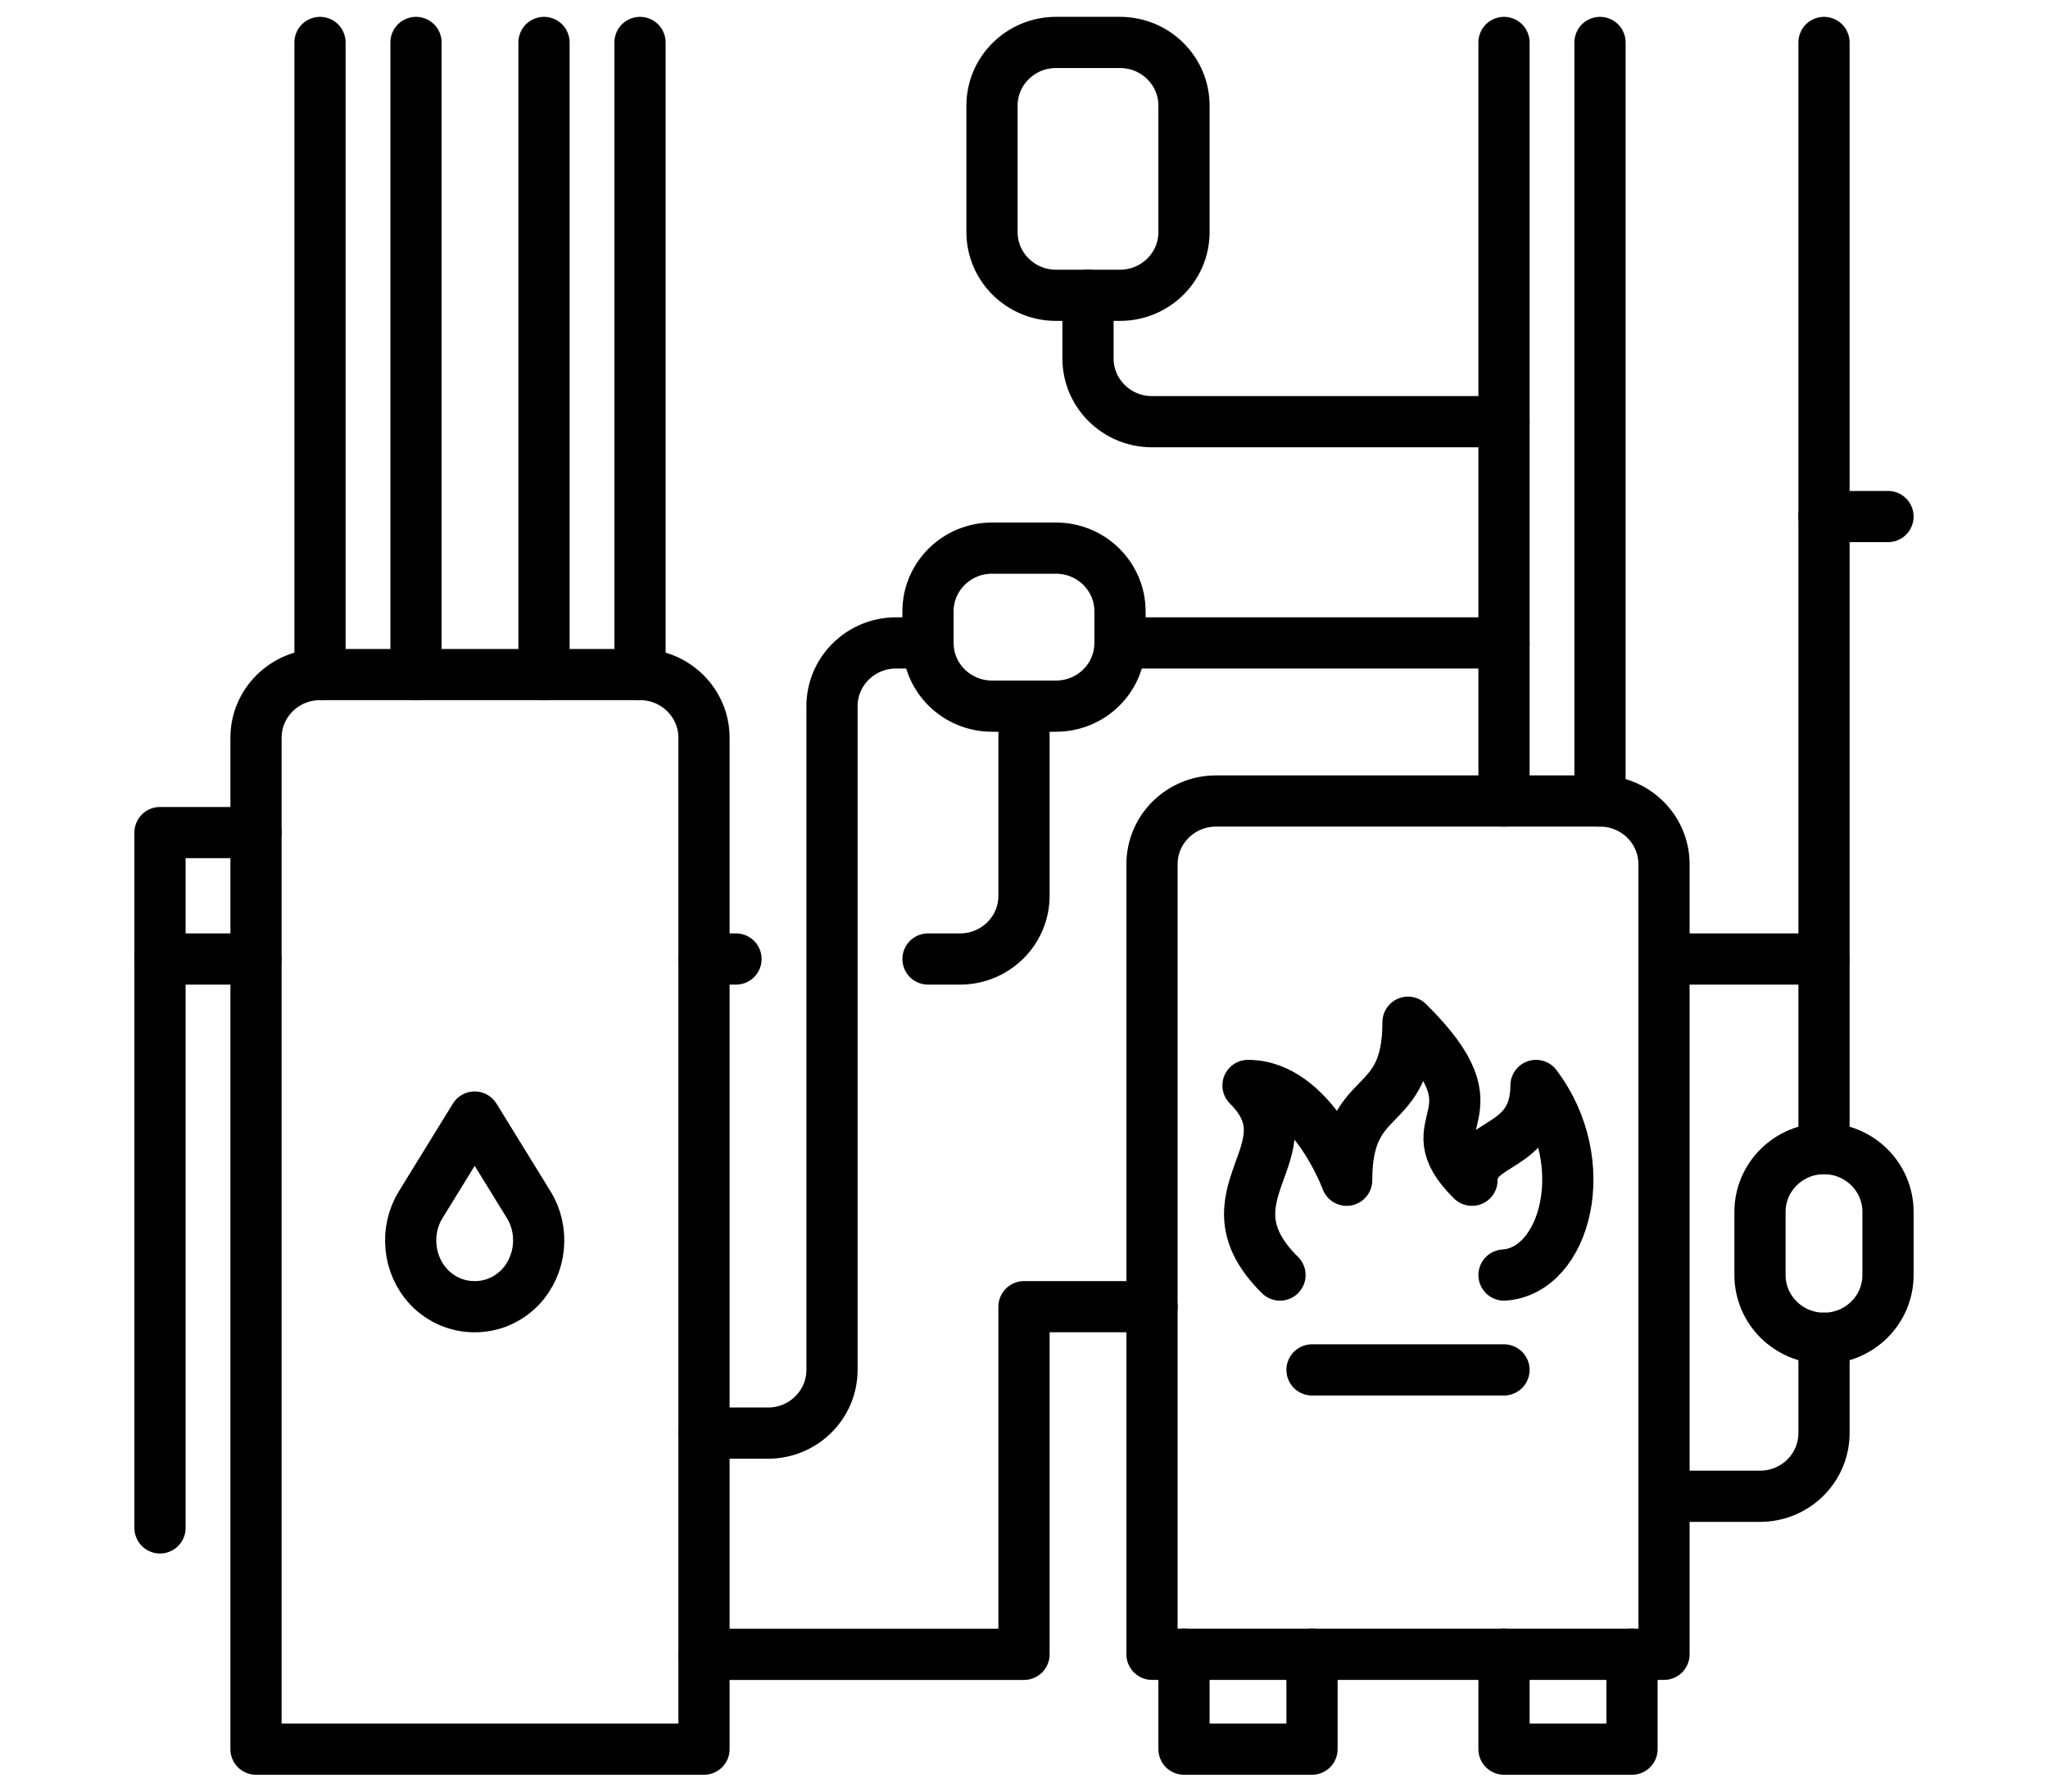 <svg width="40" height="35" viewBox="0 0 40 35" fill="none" xmlns="http://www.w3.org/2000/svg">
<path d="M29.375 24.909C30.573 24.832 31.146 22.722 30 21.205C30 22.491 28.75 22.266 28.75 23.057C27.526 21.848 29.414 21.86 27.5 19.97C27.5 21.822 26.302 21.205 26.302 23.057C26.302 23.057 25.625 21.205 24.375 21.205C25.664 22.478 23.411 23.34 25 24.909" stroke="white" stroke-miterlimit="10" stroke-linecap="round" stroke-linejoin="round" style="fill: none; stroke: currentColor;"/>
<path d="M10.326 23.533C10.633 24.03 10.579 24.709 10.158 25.15C9.912 25.402 9.596 25.527 9.279 25.527C9.277 25.527 9.274 25.527 9.271 25.527C9.268 25.527 9.266 25.527 9.263 25.527C8.946 25.527 8.629 25.402 8.384 25.151C7.963 24.709 7.909 24.031 8.217 23.534L8.219 23.531L9.271 21.822L10.324 23.531L10.326 23.533Z" stroke="white" stroke-miterlimit="10" stroke-linecap="round" stroke-linejoin="round" style="fill: none; stroke: currentColor;"/>
<path d="M32.5 16.882C32.5 16.201 31.94 15.648 31.25 15.648H23.75C23.06 15.648 22.5 16.201 22.5 16.882V32.318H32.5V16.882Z" stroke="white" stroke-miterlimit="10" stroke-linecap="round" stroke-linejoin="round" style="fill: none; stroke: currentColor;"/>
<path d="M5 14.413C5 13.731 5.56 13.178 6.25 13.178H12.5C13.19 13.178 13.75 13.731 13.75 14.413V34.171H5V14.413Z" stroke="white" stroke-miterlimit="10" stroke-linecap="round" stroke-linejoin="round" style="fill: none; stroke: currentColor;"/>
<path d="M12.5 13.178V0.829" stroke="white" stroke-miterlimit="10" stroke-linecap="round" stroke-linejoin="round" style="fill: none; stroke: currentColor;"/>
<path d="M10.625 13.178V0.829" stroke="white" stroke-miterlimit="10" stroke-linecap="round" stroke-linejoin="round" style="fill: none; stroke: currentColor;"/>
<path d="M8.125 13.178V0.829" stroke="white" stroke-miterlimit="10" stroke-linecap="round" stroke-linejoin="round" style="fill: none; stroke: currentColor;"/>
<path d="M6.25 13.178V0.829" stroke="white" stroke-miterlimit="10" stroke-linecap="round" stroke-linejoin="round" style="fill: none; stroke: currentColor;"/>
<path d="M5 16.265H3.125V29.849" stroke="white" stroke-miterlimit="10" stroke-linecap="round" stroke-linejoin="round" style="fill: none; stroke: currentColor;"/>
<path d="M3.125 18.735H5" stroke="white" stroke-miterlimit="10" stroke-linecap="round" stroke-linejoin="round" style="fill: none; stroke: currentColor;"/>
<path d="M13.75 18.735H14.375" stroke="white" stroke-miterlimit="10" stroke-linecap="round" stroke-linejoin="round" style="fill: none; stroke: currentColor;"/>
<path d="M31.25 15.648V0.829" stroke="white" stroke-miterlimit="10" stroke-linecap="round" stroke-linejoin="round" style="fill: none; stroke: currentColor;"/>
<path d="M29.375 15.648V0.829" stroke="white" stroke-miterlimit="10" stroke-linecap="round" stroke-linejoin="round" style="fill: none; stroke: currentColor;"/>
<path d="M31.875 32.318V34.171H29.375V32.318" stroke="white" stroke-miterlimit="10" stroke-linecap="round" stroke-linejoin="round" style="fill: none; stroke: currentColor;"/>
<path d="M25.625 32.318V34.171H23.125V32.318" stroke="white" stroke-miterlimit="10" stroke-linecap="round" stroke-linejoin="round" style="fill: none; stroke: currentColor;"/>
<path d="M13.75 32.319H20V25.527H22.5" stroke="white" stroke-miterlimit="10" stroke-linecap="round" stroke-linejoin="round" style="fill: none; stroke: currentColor;"/>
<path d="M13.75 27.997H15C15.69 27.997 16.25 27.443 16.25 26.762V13.795C16.25 13.114 16.81 12.56 17.5 12.56H18.125" stroke="white" stroke-miterlimit="10" stroke-linecap="round" stroke-linejoin="round" style="fill: none; stroke: currentColor;"/>
<path d="M21.875 12.56H29.375" stroke="white" stroke-miterlimit="10" stroke-linecap="round" stroke-linejoin="round" style="fill: none; stroke: currentColor;"/>
<path d="M21.875 12.56C21.875 13.242 21.315 13.795 20.625 13.795H19.375C18.685 13.795 18.125 13.242 18.125 12.56V11.943C18.125 11.261 18.685 10.708 19.375 10.708H20.625C21.315 10.708 21.875 11.261 21.875 11.943V12.56Z" stroke="white" stroke-miterlimit="10" stroke-linecap="round" stroke-linejoin="round" style="fill: none; stroke: currentColor;"/>
<path d="M36.875 24.909C36.875 25.591 36.315 26.144 35.625 26.144C34.935 26.144 34.375 25.591 34.375 24.909V23.674C34.375 22.993 34.935 22.439 35.625 22.439C36.315 22.439 36.875 22.993 36.875 23.674V24.909Z" stroke="white" stroke-miterlimit="10" stroke-linecap="round" stroke-linejoin="round" style="fill: none; stroke: currentColor;"/>
<path d="M23.125 4.534C23.125 5.215 22.565 5.769 21.875 5.769H20.625C19.935 5.769 19.375 5.215 19.375 4.534V2.064C19.375 1.382 19.935 0.829 20.625 0.829H21.875C22.565 0.829 23.125 1.382 23.125 2.064V4.534Z" stroke="white" stroke-miterlimit="10" stroke-linecap="round" stroke-linejoin="round" style="fill: none; stroke: currentColor;"/>
<path d="M20 13.795V17.5C20 18.182 19.44 18.735 18.75 18.735H18.125" stroke="white" stroke-miterlimit="10" stroke-linecap="round" stroke-linejoin="round" style="fill: none; stroke: currentColor;"/>
<path d="M21.25 5.769V7.003C21.25 7.685 21.81 8.238 22.5 8.238H29.375" stroke="white" stroke-miterlimit="10" stroke-linecap="round" stroke-linejoin="round" style="fill: none; stroke: currentColor;"/>
<path d="M32.5 29.231H34.375C35.065 29.231 35.625 28.678 35.625 27.996V26.144" stroke="white" stroke-miterlimit="10" stroke-linecap="round" stroke-linejoin="round" style="fill: none; stroke: currentColor;"/>
<path d="M35.625 22.439V0.829" stroke="white" stroke-miterlimit="10" stroke-linecap="round" stroke-linejoin="round" style="fill: none; stroke: currentColor;"/>
<path d="M35.625 10.091H36.875" stroke="white" stroke-miterlimit="10" stroke-linecap="round" stroke-linejoin="round" style="fill: none; stroke: currentColor;"/>
<path d="M32.5 18.735H35.625" stroke="white" stroke-miterlimit="10" stroke-linecap="round" stroke-linejoin="round" style="fill: none; stroke: currentColor;"/>
<path d="M25.625 26.762H29.375" stroke="white" stroke-miterlimit="10" stroke-linecap="round" stroke-linejoin="round" style="fill: none; stroke: currentColor;"/>
</svg>
